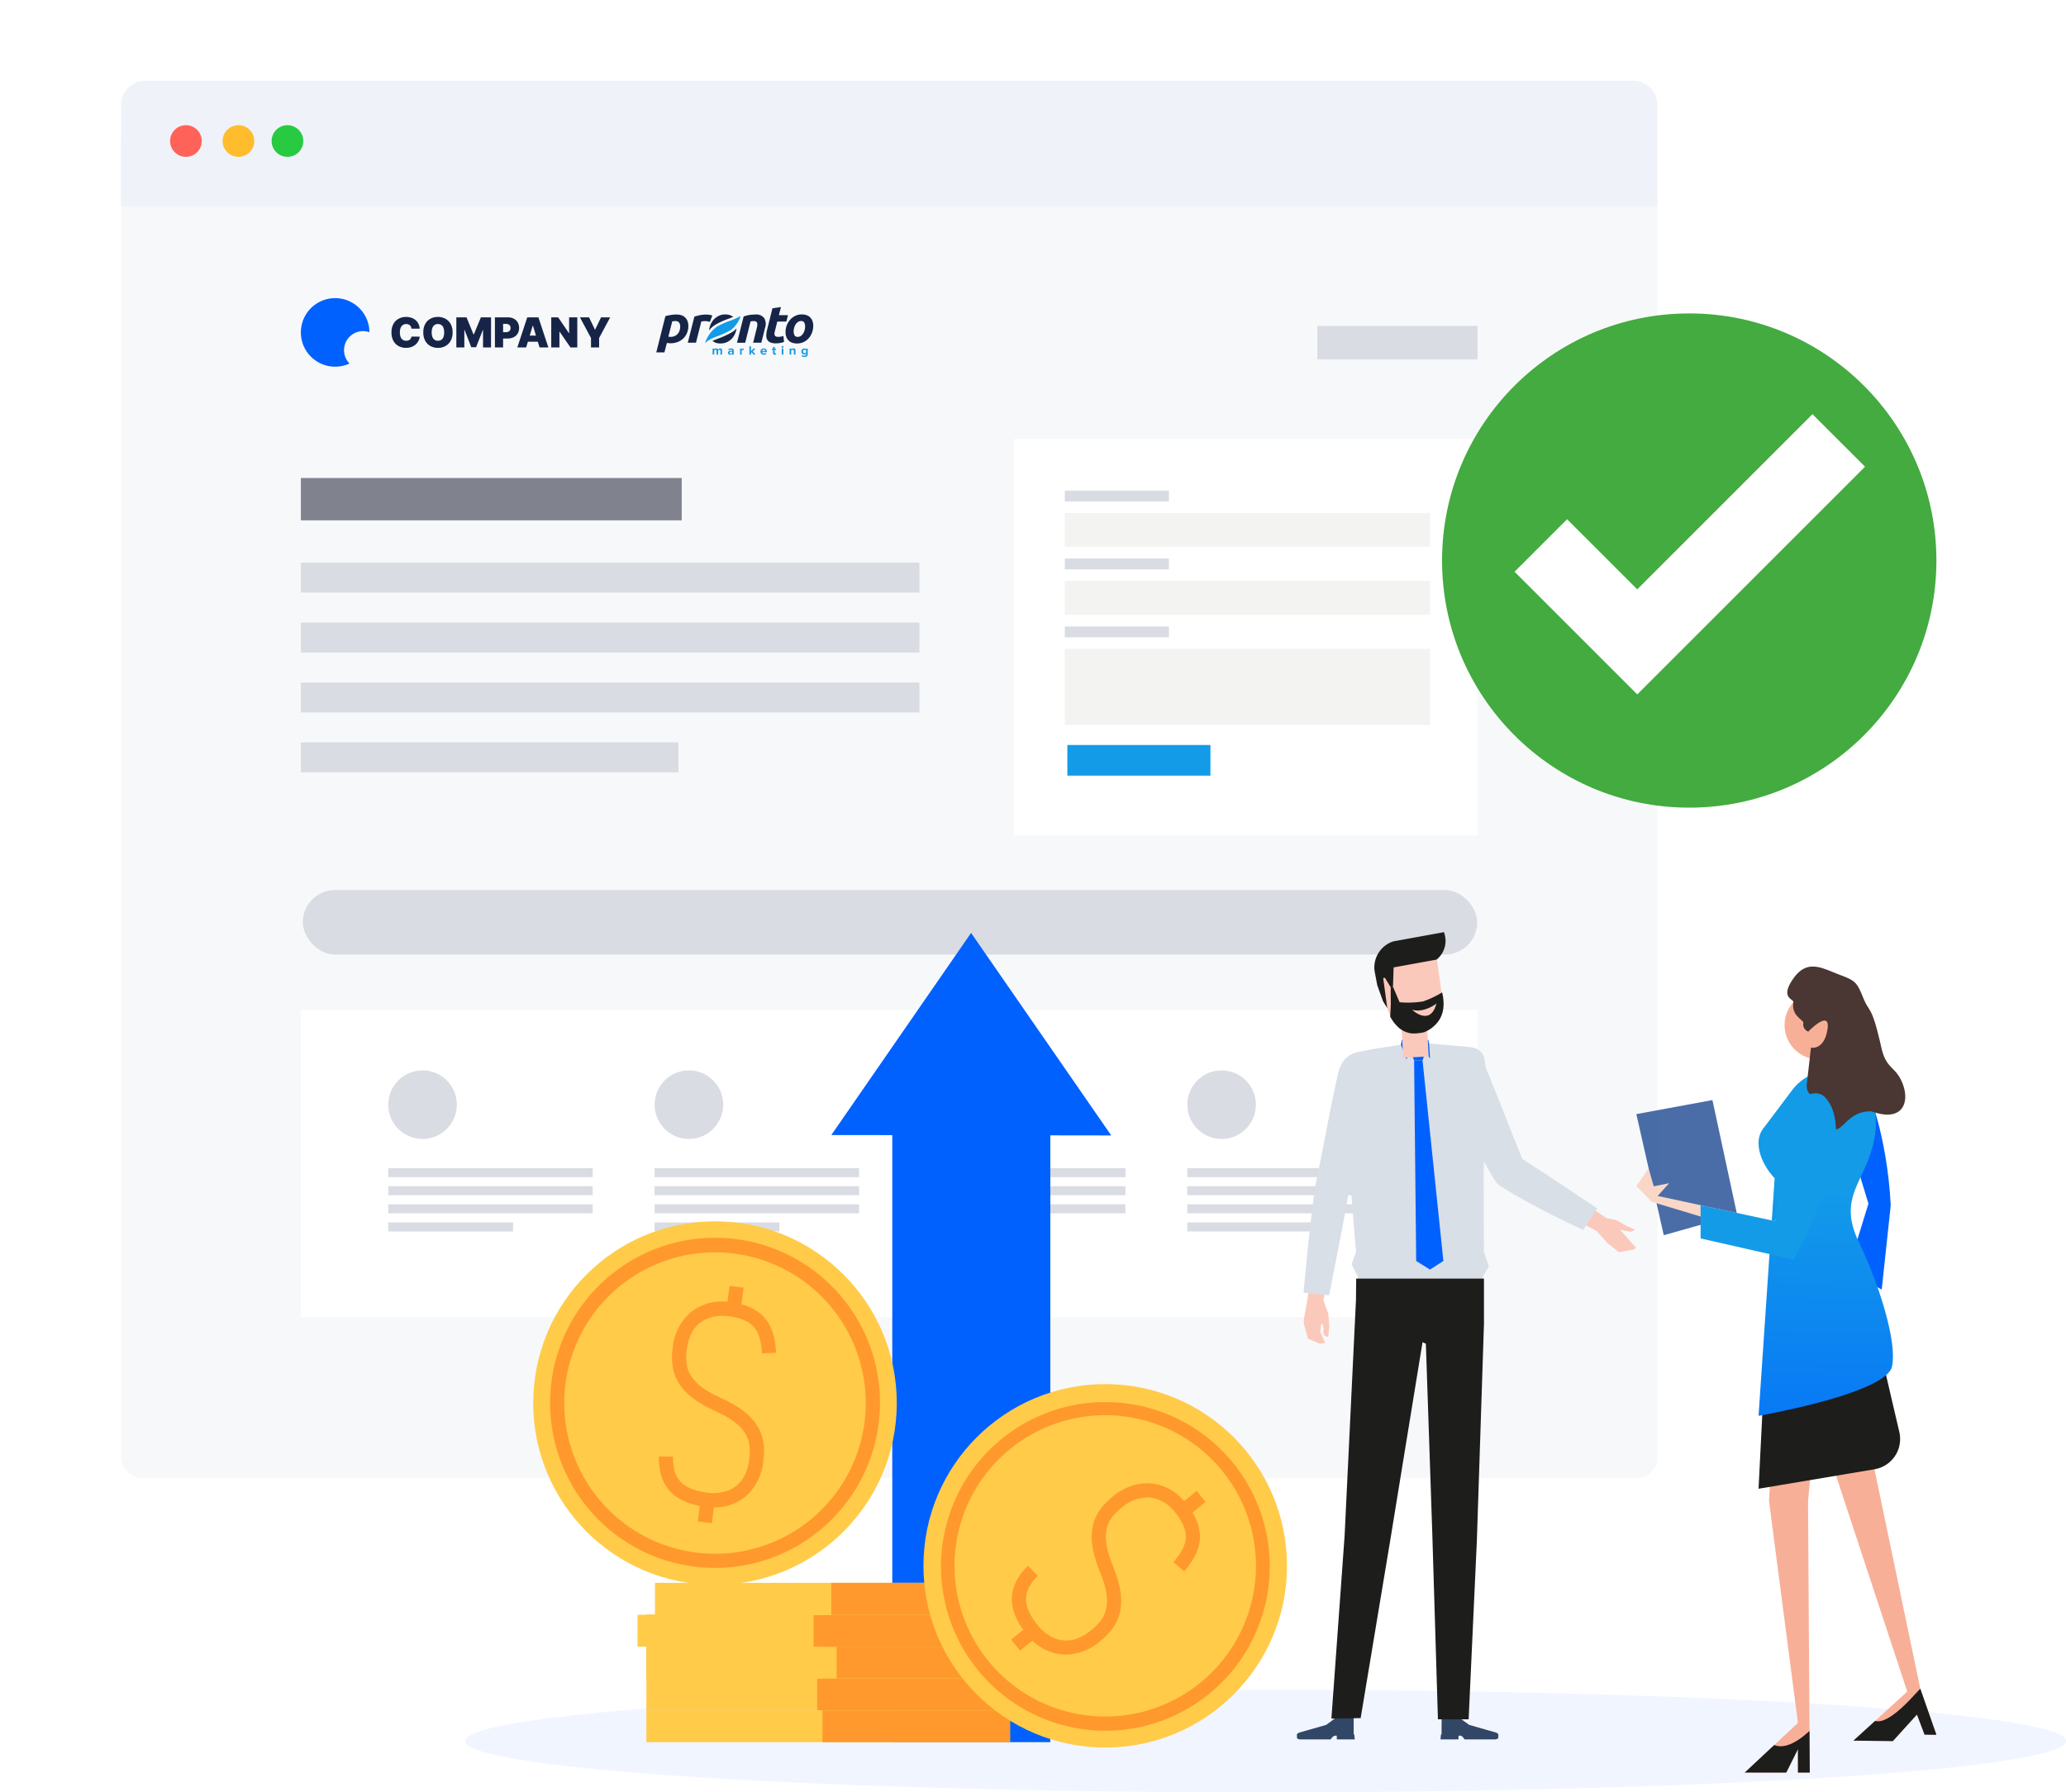 <svg xmlns="http://www.w3.org/2000/svg" xmlns:xlink="http://www.w3.org/1999/xlink" width="511.939" height="444.24" viewBox="0 0 511.939 444.24">
  <defs>
    <filter id="Rectangle_2126" x="0" y="0" width="440.686" height="396.322" filterUnits="userSpaceOnUse">
      <feOffset dy="10" input="SourceAlpha"/>
      <feGaussianBlur stdDeviation="10" result="blur"/>
      <feFlood flood-opacity="0.161"/>
      <feComposite operator="in" in2="blur"/>
      <feComposite in="SourceGraphic"/>
    </filter>
    <filter id="Rectangle_2403" x="242.246" y="99.818" width="132.883" height="116.279" filterUnits="userSpaceOnUse">
      <feOffset dy="3" input="SourceAlpha"/>
      <feGaussianBlur stdDeviation="3" result="blur-2"/>
      <feFlood flood-opacity="0.161"/>
      <feComposite operator="in" in2="blur-2"/>
      <feComposite in="SourceGraphic"/>
    </filter>
    <clipPath id="clip-path">
      <rect width="248.274" height="52.222" fill="none"/>
    </clipPath>
    <linearGradient id="linear-gradient" x1="-48.15" y1="-2.261" x2="-48.15" y2="-1.888" gradientUnits="objectBoundingBox">
      <stop offset="0" stop-color="#f6f6f6"/>
      <stop offset="1" stop-color="#c9d6ff"/>
    </linearGradient>
    <linearGradient id="linear-gradient-2" x1="-249.611" y1="0.799" x2="-249.66" y2="0.361" gradientUnits="objectBoundingBox">
      <stop offset="0" stop-color="#fad6c7"/>
      <stop offset="1" stop-color="#e4857f"/>
    </linearGradient>
    <linearGradient id="linear-gradient-3" x1="-136.215" y1="1.654" x2="-135.439" y2="0.545" gradientUnits="objectBoundingBox">
      <stop offset="0" stop-color="#139be8"/>
      <stop offset="1" stop-color="#0061ff"/>
    </linearGradient>
    <linearGradient id="linear-gradient-4" x1="-50.14" y1="-0.018" x2="-50.148" y2="1.128" xlink:href="#linear-gradient-3"/>
    <linearGradient id="linear-gradient-5" x1="-159.061" y1="0.277" x2="-159.378" y2="1.518" gradientUnits="objectBoundingBox">
      <stop offset="0" stop-color="#1d4891"/>
      <stop offset="1" stop-color="#182e65"/>
    </linearGradient>
    <linearGradient id="linear-gradient-6" x1="-76.873" y1="-4.652" x2="-76.864" y2="-5.507" xlink:href="#linear-gradient-2"/>
  </defs>
  <g id="pronto-affiliate" transform="translate(-762.967 -181.403)">
    <g id="chart" transform="translate(792.967 201.403)">
      <g id="Group_13135" data-name="Group 13135" transform="translate(0 0)">
        <g transform="matrix(1, 0, 0, 1, -30, -20)" filter="url(#Rectangle_2126)">
          <rect id="Rectangle_2126-2" data-name="Rectangle 2126" width="380.686" height="336.322" rx="5" transform="translate(30 20)" fill="#f7f8fa"/>
        </g>
        <path id="Rectangle_2544" data-name="Rectangle 2544" d="M6,0H374.686a6,6,0,0,1,6,6V31.08a0,0,0,0,1,0,0H0a0,0,0,0,1,0,0V6A6,6,0,0,1,6,0Z" transform="translate(0)" fill="#eff2f8"/>
        <g id="Group_14437" data-name="Group 14437" transform="translate(12.146 11.028)">
          <circle id="Ellipse_107" data-name="Ellipse 107" cx="3.925" cy="3.925" r="3.925" transform="translate(0 0)" fill="#ff6259"/>
          <ellipse id="Ellipse_108" data-name="Ellipse 108" cx="3.925" cy="3.925" rx="3.925" ry="3.925" transform="translate(13.013 0)" fill="#ffbd2d"/>
          <ellipse id="Ellipse_109" data-name="Ellipse 109" cx="3.925" cy="3.925" rx="3.925" ry="3.925" transform="translate(25.159 0)" fill="#27ca41"/>
        </g>
      </g>
    </g>
    <g id="Group_14808" data-name="Group 14808" transform="translate(837.52 255.301)">
      <g id="Group_14435" data-name="Group 14435" transform="translate(0 0)">
        <path id="Subtraction_2" data-name="Subtraction 2" d="M8.495,16.985a8.492,8.492,0,0,1-6.007-14.5,8.495,8.495,0,0,1,14.5,5.958,4.72,4.72,0,0,0-4.937,7.761A8.418,8.418,0,0,1,8.495,16.985Z" transform="translate(0 0)" fill="#0061ff"/>
        <path id="Path_23675" data-name="Path 23675" d="M7.3-2.261H5.247a1.423,1.423,0,0,0-.115-.463,1.1,1.1,0,0,0-.255-.359,1.116,1.116,0,0,0-.392-.233A1.543,1.543,0,0,0,3.965-3.4,1.458,1.458,0,0,0,3.1-3.15a1.512,1.512,0,0,0-.532.71,3.061,3.061,0,0,0-.18,1.111A3.106,3.106,0,0,0,2.576-.183a1.438,1.438,0,0,0,.534.692A1.491,1.491,0,0,0,3.951.74a1.648,1.648,0,0,0,.5-.071A1.154,1.154,0,0,0,4.839.464,1.092,1.092,0,0,0,5.107.137a1.308,1.308,0,0,0,.14-.432L7.3-.28a2.768,2.768,0,0,1-.266.963,3.122,3.122,0,0,1-.65.9,3.155,3.155,0,0,1-1.04.665A3.807,3.807,0,0,1,3.907,2.5a3.8,3.8,0,0,1-1.841-.441A3.18,3.18,0,0,1,.78.766,4.287,4.287,0,0,1,.308-1.329a4.226,4.226,0,0,1,.481-2.1,3.225,3.225,0,0,1,1.3-1.293,3.782,3.782,0,0,1,1.821-.439,4.185,4.185,0,0,1,1.3.193A3.147,3.147,0,0,1,6.249-4.4,2.808,2.808,0,0,1,6.97-3.5,3.32,3.32,0,0,1,7.3-2.261Zm8.145.932a4.2,4.2,0,0,1-.484,2.1,3.236,3.236,0,0,1-1.308,1.293,3.84,3.84,0,0,1-1.836.439,3.819,3.819,0,0,1-1.841-.443,3.252,3.252,0,0,1-1.3-1.3,4.2,4.2,0,0,1-.483-2.093,4.213,4.213,0,0,1,.483-2.1,3.228,3.228,0,0,1,1.3-1.293,3.845,3.845,0,0,1,1.841-.439,3.84,3.84,0,0,1,1.836.439,3.236,3.236,0,0,1,1.308,1.293A4.2,4.2,0,0,1,15.446-1.329Zm-2.083,0a3.174,3.174,0,0,0-.177-1.131,1.454,1.454,0,0,0-.521-.7,1.451,1.451,0,0,0-.847-.239,1.451,1.451,0,0,0-.847.239,1.454,1.454,0,0,0-.521.7,3.174,3.174,0,0,0-.177,1.131A3.174,3.174,0,0,0,10.451-.2a1.454,1.454,0,0,0,.521.7,1.451,1.451,0,0,0,.847.239A1.451,1.451,0,0,0,12.665.5a1.454,1.454,0,0,0,.521-.7A3.174,3.174,0,0,0,13.363-1.329Zm3.016-3.73H18.9L20.633-.833h.087l1.734-4.225h2.521V2.4H22.994V-1.911h-.058L21.274,2.343H20.08L18.419-1.941H18.36V2.4H16.379ZM25.937,2.4v-7.46h3.22a3.077,3.077,0,0,1,1.453.328,2.379,2.379,0,0,1,.969.922,2.706,2.706,0,0,1,.346,1.388,2.628,2.628,0,0,1-.355,1.388,2.359,2.359,0,0,1-.994.9,3.319,3.319,0,0,1-1.492.317H27.161V-1.387h1.515a1.36,1.36,0,0,0,.61-.126.908.908,0,0,0,.39-.359,1.068,1.068,0,0,0,.137-.55,1.046,1.046,0,0,0-.137-.548.9.9,0,0,0-.39-.35,1.4,1.4,0,0,0-.61-.122h-.714V2.4Zm7.737,0H31.488l2.462-7.46h2.768L39.181,2.4H37L35.363-3h-.058ZM33.265-.542h4.109V.973H33.265ZM46.349-5.059V2.4h-1.69l-2.7-3.919H41.92V2.4H39.895v-7.46h1.719l2.652,3.9h.058v-3.9Zm.656,0h2.258L50.72-2.028h.058l1.457-3.031h2.258L51.755.056V2.4H49.744V.056Z" transform="translate(22.147 9.82)" fill="#162447"/>
      </g>
      <g id="Group_14806" data-name="Group 14806" transform="translate(0 44.581)">
        <rect id="Rectangle_2541" data-name="Rectangle 2541" width="94.375" height="10.486" fill="#80838e"/>
        <rect id="Rectangle_2542" data-name="Rectangle 2542" width="153.266" height="7.427" transform="translate(0 20.973)" fill="#d9dce2"/>
        <rect id="Rectangle_2543" data-name="Rectangle 2543" width="153.266" height="7.427" transform="translate(0 35.825)" fill="#d9dce2"/>
        <rect id="Rectangle_2640" data-name="Rectangle 2640" width="153.266" height="7.427" transform="translate(0 50.677)" fill="#d9dce2"/>
        <rect id="Rectangle_2638" data-name="Rectangle 2638" width="93.565" height="7.427" transform="translate(0 65.529)" fill="#d9dce2"/>
      </g>
      <rect id="Rectangle_2641" data-name="Rectangle 2641" width="39.703" height="8.281" transform="translate(251.873 6.878)" fill="#d9dce2"/>
      <g id="pronto-logo" transform="translate(87.707 1.745)">
        <rect id="area" width="39.389" height="13.414" transform="translate(0)" fill="rgba(255,255,255,0)"/>
        <g id="dark-blue" transform="translate(0.362 0.458)">
          <path id="Path_247" data-name="Path 247" d="M243.113,171.025a20.379,20.379,0,0,1,3.217-1.446c.37-.14.733-.278,1.089-.425a2.45,2.45,0,0,0-.707-.413,3.445,3.445,0,0,0-1.246-.208,3.627,3.627,0,0,0-1.717.4,4.163,4.163,0,0,0-1.267,1.02,4.392,4.392,0,0,0-.782,1.4,4.836,4.836,0,0,0-.246,1.143A6.085,6.085,0,0,1,243.113,171.025Z" transform="translate(-228.369 -166.702)" fill="#162447"/>
          <path id="Path_248" data-name="Path 248" d="M253.813,201.464a21.231,21.231,0,0,1-3.389,1.568c-.554.217-1.062.416-1.474.612a2.414,2.414,0,0,0,.711.424,3.439,3.439,0,0,0,1.253.208,3.715,3.715,0,0,0,1.75-.4,3.961,3.961,0,0,0,1.26-1.019,4.426,4.426,0,0,0,.763-1.4,5.009,5.009,0,0,0,.212-.923A4.806,4.806,0,0,1,253.813,201.464Z" transform="translate(-235.016 -195.248)" fill="#162447"/>
          <path id="Path_241" data-name="Path 241" d="M133.845,171.594a4.474,4.474,0,0,1-.326,1.734,4.006,4.006,0,0,1-2.3,2.248,4.779,4.779,0,0,1-1.764.318,5.508,5.508,0,0,1-.926-.078l-.613,2.351H125.9l2.261-8.989a12.6,12.6,0,0,1,1.247-.28,8.735,8.735,0,0,1,1.519-.123,3.529,3.529,0,0,1,1.314.221,2.365,2.365,0,0,1,1.43,1.5A3.461,3.461,0,0,1,133.845,171.594Zm-4.945,2.664a2.973,2.973,0,0,0,.572.052,2.425,2.425,0,0,0,.968-.189,2.124,2.124,0,0,0,.742-.527,2.4,2.4,0,0,0,.477-.811,3.069,3.069,0,0,0,.171-1.046,1.68,1.68,0,0,0-.259-.948,1,1,0,0,0-.9-.39,4.059,4.059,0,0,0-.817.078Z" transform="translate(-125.903 -166.918)" fill="#162447"/>
          <path id="Path_242" data-name="Path 242" d="M200.315,170.7q-.272-.064-.539-.124a3.907,3.907,0,0,0-.782-.059,3.132,3.132,0,0,0-.423.033,3.6,3.6,0,0,0-.381.071l-1.322,5.249h-2.03l1.635-6.47q.585-.182,1.314-.345a7.59,7.59,0,0,1,1.642-.162,5.366,5.366,0,0,1,.756.059,2.961,2.961,0,0,1,.729.188Z" transform="translate(-187.032 -167.026)" fill="#162447"/>
          <path id="Path_243" data-name="Path 243" d="M304.214,169.243q.231-.064.511-.15c.186-.056.395-.108.627-.156s.49-.086.776-.117a9.317,9.317,0,0,1,.974-.045,2.481,2.481,0,0,1,2.2.883,2.883,2.883,0,0,1,.211,2.416l-.926,3.691h-2.029l.9-3.612q.083-.338.13-.656a1.531,1.531,0,0,0-.007-.558.654.654,0,0,0-.252-.39,1,1,0,0,0-.606-.149,4.291,4.291,0,0,0-.805.078l-1.321,5.288h-2.03Z" transform="translate(-282.561 -166.918)" fill="#162447"/>
          <path id="Path_244" data-name="Path 244" d="M368.134,151.881l2.111-.311-.518,2.014h2.262l-.409,1.585h-2.248l-.6,2.39a2.664,2.664,0,0,0-.1.559.984.984,0,0,0,.068.449.586.586,0,0,0,.293.292,1.4,1.4,0,0,0,.607.1,3.425,3.425,0,0,0,.634-.059,4.935,4.935,0,0,0,.62-.162l.15,1.481a7.471,7.471,0,0,1-.886.247,5.36,5.36,0,0,1-1.129.1,3.246,3.246,0,0,1-1.459-.267,1.575,1.575,0,0,1-.736-.728,2.206,2.206,0,0,1-.191-1.059,6.549,6.549,0,0,1,.191-1.26Z" transform="translate(-339.348 -151.57)" fill="#162447"/>
          <path id="Path_245" data-name="Path 245" d="M411.576,175.73a3.449,3.449,0,0,1-1.254-.208,2.32,2.32,0,0,1-.878-.584,2.491,2.491,0,0,1-.525-.89,3.486,3.486,0,0,1-.177-1.136,4.816,4.816,0,0,1,.265-1.559,4.4,4.4,0,0,1,.783-1.4,4.145,4.145,0,0,1,1.268-1.02,3.618,3.618,0,0,1,1.717-.4,3.455,3.455,0,0,1,1.246.208,2.306,2.306,0,0,1,.884.585,2.5,2.5,0,0,1,.525.89,3.443,3.443,0,0,1,.178,1.137,4.926,4.926,0,0,1-.259,1.559,4.476,4.476,0,0,1-.762,1.4,3.97,3.97,0,0,1-1.261,1.019A3.72,3.72,0,0,1,411.576,175.73Zm1.008-5.559a1.313,1.313,0,0,0-.79.247,2.15,2.15,0,0,0-.572.624,2.991,2.991,0,0,0-.348.824,3.381,3.381,0,0,0-.116.851,1.969,1.969,0,0,0,.218,1.013.843.843,0,0,0,.79.365,1.312,1.312,0,0,0,.79-.247,2.142,2.142,0,0,0,.571-.623,2.982,2.982,0,0,0,.347-.825,3.406,3.406,0,0,0,.116-.851,1.976,1.976,0,0,0-.218-1.013A.845.845,0,0,0,412.584,170.17Z" transform="translate(-376.714 -166.702)" fill="#162447"/>
        </g>
        <g id="blue" transform="translate(12.452 2.672)">
          <path id="Path_249" data-name="Path 249" d="M251.121,248.125v-.938a.21.21,0,0,0-.232-.237.419.419,0,0,0-.323.172v1h-.413v-.938a.21.21,0,0,0-.232-.237.43.43,0,0,0-.323.172v1h-.41v-1.486h.41v.191a.711.711,0,0,1,.51-.228.411.411,0,0,1,.432.268.676.676,0,0,1,.535-.268.406.406,0,0,1,.458.449v1.073Z" transform="translate(-247.319 -238.554)" fill="#139be8"/>
          <path id="Path_250" data-name="Path 250" d="M283.777,248.125v-.157a.651.651,0,0,1-.494.194.507.507,0,0,1-.539-.492.486.486,0,0,1,.539-.48.653.653,0,0,1,.494.182v-.188c0-.151-.135-.249-.342-.249a.672.672,0,0,0-.449.175l-.161-.274a1.036,1.036,0,0,1,.681-.234c.358,0,.684.135.684.563v.96Zm0-.357v-.185a.422.422,0,0,0-.329-.132c-.161,0-.294.083-.294.225s.132.221.294.221A.42.42,0,0,0,283.777,247.768Z" transform="translate(-277.075 -238.554)" fill="#139be8"/>
          <path id="Path_251" data-name="Path 251" d="M309.181,248.125v-1.486h.41v.2a.7.7,0,0,1,.5-.237v.381a.55.55,0,0,0-.113-.009.532.532,0,0,0-.384.169v.981Z" transform="translate(-300.517 -238.554)" fill="#139be8"/>
          <path id="Path_252" data-name="Path 252" d="M330.557,243.753l-.413-.572-.187.191v.381h-.41V241.7h.41v1.227l.59-.661h.5l-.616.674.635.812Z" transform="translate(-318.577 -234.182)" fill="#139be8"/>
          <path id="Path_253" data-name="Path 253" d="M353.845,247.38a.776.776,0,0,1,.806-.778.758.758,0,0,1,.781.815v.092h-1.158a.413.413,0,0,0,.448.332.671.671,0,0,0,.413-.145l.184.258a1,1,0,0,1-.642.206A.772.772,0,0,1,353.845,247.38Zm.806-.458a.353.353,0,0,0-.381.317h.768A.351.351,0,0,0,354.651,246.922Z" transform="translate(-340.124 -238.554)" fill="#139be8"/>
          <path id="Path_254" data-name="Path 254" d="M379.314,244.7v-.772h-.258v-.341h.258v-.406h.41v.406h.316v.341h-.316v.667c0,.1.052.166.142.166a.212.212,0,0,0,.142-.046l.087.3a.523.523,0,0,1-.342.1C379.466,245.112,379.314,244.97,379.314,244.7Z" transform="translate(-362.48 -235.504)" fill="#139be8"/>
          <path id="Path_255" data-name="Path 255" d="M399.992,241.391a.244.244,0,0,1,.487,0,.244.244,0,0,1-.487,0Zm.039,1.879v-1.486h.41v1.486Z" transform="translate(-381.045 -233.7)" fill="#139be8"/>
          <path id="Path_256" data-name="Path 256" d="M418.7,248.125v-.9c0-.206-.113-.277-.287-.277a.462.462,0,0,0-.355.172v1h-.41v-1.486h.41v.191a.744.744,0,0,1,.545-.228.444.444,0,0,1,.51.474v1.049Z" transform="translate(-396.706 -238.554)" fill="#139be8"/>
          <path id="Path_257" data-name="Path 257" d="M443.444,248.506l.184-.28a.649.649,0,0,0,.487.181c.2,0,.432-.08.432-.381v-.145a.616.616,0,0,1-.484.231.758.758,0,0,1,0-1.51.608.608,0,0,1,.484.228v-.191h.41v1.387c0,.563-.458.7-.842.7A.978.978,0,0,1,443.444,248.506Zm1.1-.907v-.483a.47.47,0,0,0-.352-.166.409.409,0,0,0,0,.818A.472.472,0,0,0,444.547,247.6Z" transform="translate(-419.516 -238.554)" fill="#139be8"/>
          <path id="Path_246" data-name="Path 246" d="M232.671,178.772c.2-.156.445-.343.719-.562a10.085,10.085,0,0,1,2.358-1.125,20.734,20.734,0,0,0,3.287-1.517,6.968,6.968,0,0,0,2.455-3.5,15.8,15.8,0,0,1-2.716,1.224,19.8,19.8,0,0,0-3.121,1.4A7.963,7.963,0,0,0,232.671,178.772Z" transform="translate(-232.671 -172.072)" fill="#139be8"/>
        </g>
      </g>
      <g id="Group_14804" data-name="Group 14804" transform="translate(176.693 31.919)">
        <g id="Group_14055" data-name="Group 14055" transform="translate(0 0)">
          <g id="Group_14038" data-name="Group 14038" transform="translate(0 0)">
            <g transform="matrix(1, 0, 0, 1, -251.25, -105.82)" filter="url(#Rectangle_2403)">
              <rect id="Rectangle_2403-2" data-name="Rectangle 2403" width="114.883" height="98.279" transform="translate(251.25 105.82)" fill="#fff"/>
            </g>
            <rect id="Rectangle_2404" data-name="Rectangle 2404" width="35.454" height="7.6" transform="translate(13.238 78.833)" fill="#139be8"/>
          </g>
          <rect id="Rectangle_2405" data-name="Rectangle 2405" width="90.513" height="8.395" transform="translate(12.609 21.338)" fill="#f3f3f1"/>
          <rect id="Rectangle_2635" data-name="Rectangle 2635" width="90.513" height="8.395" transform="translate(12.609 38.18)" fill="#f3f3f1"/>
          <rect id="Rectangle_2637" data-name="Rectangle 2637" width="90.513" height="18.861" transform="translate(12.609 55.023)" fill="#f3f3f1"/>
          <rect id="Rectangle_2406" data-name="Rectangle 2406" width="25.792" height="2.685" transform="translate(12.609 15.772)" fill="#d9dce2"/>
          <rect id="Rectangle_2634" data-name="Rectangle 2634" width="25.792" height="2.685" transform="translate(12.609 32.614)" fill="#d9dce2"/>
          <rect id="Rectangle_2636" data-name="Rectangle 2636" width="25.792" height="2.685" transform="translate(12.609 49.457)" fill="#d9dce2"/>
        </g>
      </g>
      <g id="Group_14809" data-name="Group 14809" transform="translate(0 24.803)">
        <rect id="Rectangle_2639" data-name="Rectangle 2639" width="291.576" height="76.107" transform="translate(0.002 151.656)" fill="#fff"/>
        <g id="Repeat_Grid_38" data-name="Repeat Grid 38" transform="translate(21.653 166.599)" clip-path="url(#clip-path)">
          <g transform="translate(-178.179 -1710.149)">
            <circle id="Ellipse_9335" data-name="Ellipse 9335" cx="8.5" cy="8.5" r="8.5" transform="translate(178.179 1710.149)" fill="#d9dce2"/>
            <g id="Group_14805" data-name="Group 14805" transform="translate(16.857 1.22)">
              <rect id="Rectangle_2642" data-name="Rectangle 2642" width="50.668" height="2.243" transform="translate(161.321 1733.149)" fill="#d9dce2"/>
              <rect id="Rectangle_2643" data-name="Rectangle 2643" width="50.668" height="2.243" transform="translate(161.321 1737.634)" fill="#d9dce2"/>
              <rect id="Rectangle_2644" data-name="Rectangle 2644" width="50.668" height="2.243" transform="translate(161.321 1742.119)" fill="#d9dce2"/>
              <rect id="Rectangle_2645" data-name="Rectangle 2645" width="30.932" height="2.243" transform="translate(161.321 1746.605)" fill="#d9dce2"/>
            </g>
          </g>
          <g transform="translate(-112.179 -1710.149)">
            <circle id="Ellipse_9335-2" data-name="Ellipse 9335" cx="8.5" cy="8.5" r="8.5" transform="translate(178.179 1710.149)" fill="#d9dce2"/>
            <g id="Group_14805-2" data-name="Group 14805" transform="translate(16.857 1.22)">
              <rect id="Rectangle_2642-2" data-name="Rectangle 2642" width="50.668" height="2.243" transform="translate(161.321 1733.149)" fill="#d9dce2"/>
              <rect id="Rectangle_2643-2" data-name="Rectangle 2643" width="50.668" height="2.243" transform="translate(161.321 1737.634)" fill="#d9dce2"/>
              <rect id="Rectangle_2644-2" data-name="Rectangle 2644" width="50.668" height="2.243" transform="translate(161.321 1742.119)" fill="#d9dce2"/>
              <rect id="Rectangle_2645-2" data-name="Rectangle 2645" width="30.932" height="2.243" transform="translate(161.321 1746.605)" fill="#d9dce2"/>
            </g>
          </g>
          <g transform="translate(-46.179 -1710.149)">
            <circle id="Ellipse_9335-3" data-name="Ellipse 9335" cx="8.5" cy="8.5" r="8.5" transform="translate(178.179 1710.149)" fill="#d9dce2"/>
            <g id="Group_14805-3" data-name="Group 14805" transform="translate(16.857 1.22)">
              <rect id="Rectangle_2642-3" data-name="Rectangle 2642" width="50.668" height="2.243" transform="translate(161.321 1733.149)" fill="#d9dce2"/>
              <rect id="Rectangle_2643-3" data-name="Rectangle 2643" width="50.668" height="2.243" transform="translate(161.321 1737.634)" fill="#d9dce2"/>
              <rect id="Rectangle_2644-3" data-name="Rectangle 2644" width="50.668" height="2.243" transform="translate(161.321 1742.119)" fill="#d9dce2"/>
              <rect id="Rectangle_2645-3" data-name="Rectangle 2645" width="30.932" height="2.243" transform="translate(161.321 1746.605)" fill="#d9dce2"/>
            </g>
          </g>
          <g transform="translate(19.821 -1710.149)">
            <circle id="Ellipse_9335-4" data-name="Ellipse 9335" cx="8.5" cy="8.5" r="8.5" transform="translate(178.179 1710.149)" fill="#d9dce2"/>
            <g id="Group_14805-4" data-name="Group 14805" transform="translate(16.857 1.22)">
              <rect id="Rectangle_2642-4" data-name="Rectangle 2642" width="50.668" height="2.243" transform="translate(161.321 1733.149)" fill="#d9dce2"/>
              <rect id="Rectangle_2643-4" data-name="Rectangle 2643" width="50.668" height="2.243" transform="translate(161.321 1737.634)" fill="#d9dce2"/>
              <rect id="Rectangle_2644-4" data-name="Rectangle 2644" width="50.668" height="2.243" transform="translate(161.321 1742.119)" fill="#d9dce2"/>
              <rect id="Rectangle_2645-4" data-name="Rectangle 2645" width="30.932" height="2.243" transform="translate(161.321 1746.605)" fill="#d9dce2"/>
            </g>
          </g>
        </g>
      </g>
      <rect id="Rectangle_2646" data-name="Rectangle 2646" width="291" height="16" rx="8" transform="translate(0.48 146.699)" fill="#d9dce2"/>
    </g>
    <g id="Group_14811" data-name="Group 14811" transform="translate(30.967 -937.722)">
      <g id="Group_14814" data-name="Group 14814" transform="translate(847.254 1537.949)" opacity="0.25">
        <ellipse id="Ellipse_9336" data-name="Ellipse 9336" cx="198.343" cy="12.708" rx="198.343" ry="12.708" transform="translate(0 0)" fill="url(#linear-gradient)"/>
      </g>
      <g id="Group_14818" data-name="Group 14818" transform="translate(35 42.454)">
        <path id="Union_20" data-name="Union 20" d="M15.107,200.58V50.118L0,50.1,34.635,0,69.369,50.2l-15.1-.021V200.58Z" transform="translate(902.992 1307.898)" fill="#0061ff"/>
        <path id="Union_20_-_Outline" data-name="Union 20 - Outline" d="M54.765,201.08H14.607V50.618L-.953,50.6,34.635-.879,70.324,50.7l-15.559-.022Zm-39.157-1H53.765V49.674l14.65.021L34.635.879.953,49.6l14.655.021Z" transform="translate(902.992 1307.898)" fill="rgba(0,0,0,0)"/>
        <rect id="Rectangle_2648" data-name="Rectangle 2648" width="90.115" height="7.893" transform="translate(857.167 1500.585)" fill="#ffcb49"/>
        <rect id="Rectangle_2649" data-name="Rectangle 2649" width="46.483" height="7.893" transform="translate(900.798 1500.585)" fill="#ff992d"/>
        <rect id="Rectangle_2650" data-name="Rectangle 2650" width="90.115" height="7.893" transform="translate(857.167 1492.692)" fill="#ffcb49"/>
        <rect id="Rectangle_2651" data-name="Rectangle 2651" width="46.483" height="7.893" transform="translate(900.798 1492.692)" fill="#ff992d"/>
        <rect id="Rectangle_2652" data-name="Rectangle 2652" width="90.115" height="7.893" transform="translate(859.36 1492.692)" fill="#ffcb49"/>
        <rect id="Rectangle_2653" data-name="Rectangle 2653" width="49.991" height="7.893" transform="translate(899.484 1492.692)" fill="#ff992d"/>
        <rect id="Rectangle_2654" data-name="Rectangle 2654" width="90.115" height="7.893" transform="translate(857.167 1484.798)" fill="#ffcb49"/>
        <rect id="Rectangle_2655" data-name="Rectangle 2655" width="46.483" height="7.893" transform="translate(900.798 1484.798)" fill="#ff992d"/>
        <rect id="Rectangle_2656" data-name="Rectangle 2656" width="90.115" height="7.893" transform="translate(857.167 1484.798)" fill="#ffcb49"/>
        <rect id="Rectangle_2657" data-name="Rectangle 2657" width="46.483" height="7.893" transform="translate(900.798 1484.798)" fill="#ff992d"/>
        <rect id="Rectangle_2658" data-name="Rectangle 2658" width="90.115" height="7.893" transform="translate(857.167 1484.798)" fill="#ffcb49"/>
        <rect id="Rectangle_2659" data-name="Rectangle 2659" width="46.483" height="7.893" transform="translate(900.798 1484.798)" fill="#ff992d"/>
        <rect id="Rectangle_2660" data-name="Rectangle 2660" width="90.115" height="7.893" transform="translate(857.167 1484.798)" fill="#ffcb49"/>
        <rect id="Rectangle_2661" data-name="Rectangle 2661" width="45.167" height="7.893" transform="translate(904.307 1484.798)" fill="#ff992d"/>
        <rect id="Rectangle_2662" data-name="Rectangle 2662" width="90.115" height="7.893" transform="translate(857.167 1476.905)" fill="#ffcb49"/>
        <rect id="Rectangle_2663" data-name="Rectangle 2663" width="46.483" height="7.893" transform="translate(900.798 1476.905)" fill="#ff992d"/>
        <rect id="Rectangle_2664" data-name="Rectangle 2664" width="90.115" height="7.893" transform="translate(857.167 1476.905)" fill="#ffcb49"/>
        <rect id="Rectangle_2665" data-name="Rectangle 2665" width="46.483" height="7.893" transform="translate(900.798 1476.905)" fill="#ff992d"/>
        <rect id="Rectangle_2666" data-name="Rectangle 2666" width="90.115" height="7.893" transform="translate(857.167 1476.905)" fill="#ffcb49"/>
        <rect id="Rectangle_2667" data-name="Rectangle 2667" width="46.483" height="7.893" transform="translate(900.798 1476.905)" fill="#ff992d"/>
        <rect id="Rectangle_2668" data-name="Rectangle 2668" width="90.115" height="7.893" transform="translate(854.975 1476.905)" fill="#ffcb49"/>
        <rect id="Rectangle_2669" data-name="Rectangle 2669" width="46.483" height="7.893" transform="translate(898.606 1476.905)" fill="#ff992d"/>
        <rect id="Rectangle_2670" data-name="Rectangle 2670" width="90.115" height="7.893" transform="translate(859.36 1469.012)" fill="#ffcb49"/>
        <rect id="Rectangle_2671" data-name="Rectangle 2671" width="46.483" height="7.893" transform="translate(902.992 1469.012)" fill="#ff992d"/>
        <rect id="Rectangle_2672" data-name="Rectangle 2672" width="90.115" height="7.893" transform="translate(859.36 1469.012)" fill="#ffcb49"/>
        <rect id="Rectangle_2673" data-name="Rectangle 2673" width="46.483" height="7.893" transform="translate(902.992 1469.012)" fill="#ff992d"/>
        <rect id="Rectangle_2674" data-name="Rectangle 2674" width="90.115" height="7.893" transform="translate(859.36 1469.012)" fill="#ffcb49"/>
        <rect id="Rectangle_2675" data-name="Rectangle 2675" width="46.483" height="7.893" transform="translate(902.992 1469.012)" fill="#ff992d"/>
        <rect id="Rectangle_2676" data-name="Rectangle 2676" width="90.115" height="7.893" transform="translate(859.36 1469.012)" fill="#ffcb49"/>
        <rect id="Rectangle_2677" data-name="Rectangle 2677" width="46.483" height="7.893" transform="translate(902.992 1469.012)" fill="#ff992d"/>
        <g id="Group_14815" data-name="Group 14815" transform="translate(925.823 1419.73)">
          <circle id="Ellipse_9337" data-name="Ellipse 9337" cx="45.042" cy="45.042" r="45.042" transform="translate(0 0)" fill="#ffcb49"/>
          <path id="Path_24704" data-name="Path 24704" d="M1330.194,1981.09a41.543,41.543,0,0,1-4.417-.236,40.727,40.727,0,1,1,4.417.236Zm-.114-78.2a37.343,37.343,0,1,0,23.493,66.4l1.1,1.367-1.1-1.367a37.337,37.337,0,0,0-23.493-66.4Z" transform="translate(-1285.074 -1895.18)" fill="#ff992d"/>
          <path id="Path_24705" data-name="Path 24705" d="M1383.353,2034.748q-.235,0-.471-.01a12.406,12.406,0,0,1-9.134-4.991c-5.034-6.19-4.96-11.754.228-17.009l2.5,2.468c-2.855,2.892-4.832,6.388,0,12.326,1.368,1.682,6.36,6.742,13.157,1.22,3.059-2.485,5.769-5.607,2.452-13.914l-.016-.04-.5-1.345c-3.985-10.041-.452-14.695,3.53-17.923a13.343,13.343,0,0,1,8.964-3.251,12.4,12.4,0,0,1,9.126,5c5.957,7.348,3.114,12.64-.453,16.849l-2.679-2.271c3.457-4.078,4.545-7.257.4-12.366a8.889,8.889,0,0,0-6.547-3.707,10.048,10.048,0,0,0-6.6,2.471c-3.062,2.482-5.775,5.6-2.47,13.916l.014.038.5,1.343c4,10.033.471,14.69-3.508,17.923A13.5,13.5,0,0,1,1383.353,2034.748Z" transform="translate(-1348.125 -1967.704)" fill="#ff992d"/>
          <rect id="Rectangle_2678" data-name="Rectangle 2678" width="5.606" height="3.512" transform="matrix(0.776, -0.631, 0.631, 0.776, 21.735, 63.338)" fill="#ff992d"/>
          <rect id="Rectangle_2679" data-name="Rectangle 2679" width="5.606" height="3.512" transform="matrix(0.776, -0.631, 0.631, 0.776, 63.336, 30.017)" fill="#ff992d"/>
        </g>
        <g id="Group_14816" data-name="Group 14816" transform="translate(829.131 1379.387)">
          <circle id="Ellipse_9338" data-name="Ellipse 9338" cx="45.042" cy="45.042" r="45.042" transform="translate(0 0)" fill="#ffcb49"/>
          <path id="Path_24706" data-name="Path 24706" d="M889.074,1797a40.886,40.886,0,0,1-40.541-46.205,40.863,40.863,0,1,1,81.025,10.679l-1.741-.23,1.741.23A40.926,40.926,0,0,1,889.074,1797Zm-.106-78.223a37.354,37.354,0,0,0-4.8,74.388,37.33,37.33,0,0,0,41.911-32.15h0a37.351,37.351,0,0,0-32.15-41.911A37.943,37.943,0,0,0,888.968,1718.779Z" transform="translate(-844.003 -1711.094)" fill="#ff992d"/>
          <path id="Path_24707" data-name="Path 24707" d="M984.776,1837.97a16.375,16.375,0,0,1-2.089-.137c-7.915-1.013-11.7-5.094-11.562-12.478l3.511.064c-.074,4.064.9,7.958,8.5,8.93,2.15.274,9.254.5,10.371-8.187.5-3.909.313-8.038-7.817-11.769l-.039-.019-1.288-.63c-9.81-4.526-10.459-10.332-9.8-15.415a13.337,13.337,0,0,1,4.252-8.536,12.4,12.4,0,0,1,10.06-2.667c9.381,1.215,10.971,7.009,11.289,12.515l-3.506.2c-.308-5.338-1.712-8.39-8.234-9.235-2.15-.279-9.252-.512-10.377,8.171-.507,3.909-.321,8.04,7.806,11.783l.037.018,1.287.63c9.814,4.511,10.469,10.316,9.816,15.4a13.343,13.343,0,0,1-4.244,8.541A11.8,11.8,0,0,1,984.776,1837.97Z" transform="translate(-939.989 -1767.088)" fill="#ff992d"/>
          <rect id="Rectangle_2680" data-name="Rectangle 2680" width="5.606" height="3.512" transform="translate(40.775 74.364) rotate(-82.687)" fill="#ff992d"/>
          <rect id="Rectangle_2681" data-name="Rectangle 2681" width="5.606" height="3.512" transform="translate(47.933 21.546) rotate(-82.687)" fill="#ff992d"/>
        </g>
      </g>
    </g>
    <g id="man" transform="translate(1084.326 411.384)">
      <g id="body">
        <g id="Group_5059" data-name="Group 5059" transform="translate(9.98 28.637)">
          <path id="Path_10880" data-name="Path 10880" d="M215.1,109.625l9.982.857c4.71.484,4.039,3.638,4.248,7.435l-.5,24.207.059,19.136,1.24,3.631-1.507,2.539-.081,2.107-30.911.044.037-2.169-1.576-3.036,1.117-3-1.04-12.748-1.193-15.2-2.418-12.585c-.151-2.724.232-7.344,4.058-8.764,2.033-.756,12.091-2.188,12.091-2.188l3.784,2.26Z" transform="translate(-192.538 -109.625)" fill="#d9dfe7"/>
        </g>
        <g id="Group_5063" data-name="Group 5063" transform="translate(0 86.924)">
          <g id="Group_5062" data-name="Group 5062" transform="translate(0 108.463)">
            <g id="Group_5060" data-name="Group 5060" transform="translate(35.587)">
              <path id="Path_10881" data-name="Path 10881" d="M207.566,181.955h-.185l-.042.929H202.9l.121-1.228.146,0,0-.012.012-4.508h4.6l.1.6L210,179.287l6.724,1.922s.531.232.521.521l-.02.531-.012.321s-.082.141-.63.3h-7.709l-.467-.622-.455-.284Z" transform="translate(-202.905 -177.133)" fill="#324666"/>
            </g>
            <g id="Group_5061" data-name="Group 5061">
              <path id="Path_10882" data-name="Path 10882" d="M198.181,181.955h.185l.04.929h4.434l-.121-1.228-.143,0,0-.012-.012-4.508h-4.6l-.1.6-2.124,1.559-6.724,1.922s-.528.232-.519.521l.017.531.012.321s.082.141.63.3h7.712l.464-.622.455-.284Z" transform="translate(-188.498 -177.133)" fill="#324666"/>
            </g>
          </g>
          <path id="Path_10883" data-name="Path 10883" d="M195.232,196.95l-3.27,45.33,7.246-.124,7.358-44.238L214.538,149l.828.36,1.606,47.457,1.383,45.641h7.607l2.046-44.379,1.756-53.711V133.222H198.1l-.054,5.335Z" transform="translate(-183.406 -133.222)" fill="#1d1d1b"/>
        </g>
        <g id="Group_5068" data-name="Group 5068" transform="translate(25.781 27.762)">
          <g id="Group_5066" data-name="Group 5066">
            <path id="Path_10887" data-name="Path 10887" d="M199.084,110.439l-.06-1.143.1-.014,2.947,1.689.893,1.682Z" transform="translate(-198.805 -109.252)" fill="#0061ff"/>
            <path id="Path_10888" data-name="Path 10888" d="M202.2,110.972l-.1.031-1.806,3.017-1.357-3.572.22-1.151.1-.014Z" transform="translate(-198.935 -109.252)" fill="#0061ff"/>
            <path id="Path_10889" data-name="Path 10889" d="M203.182,110.427l.06-1.143-.1-.013-1.632,1.72-.893,1.682Z" transform="translate(-196.461 -109.271)" fill="#0061ff"/>
            <path id="Path_10890" data-name="Path 10890" d="M200.98,110.991l.1.031,2.053,2.807-.205-3.393-.22-1.151-.1-.013Z" transform="translate(-195.929 -109.271)" fill="#0061ff"/>
          </g>
          <g id="Group_5067" data-name="Group 5067" transform="translate(2.436 1.881)">
            <path id="Path_10891" data-name="Path 10891" d="M202.842,113.261h-2.088l-.831-2.139.652-1.09h2.159l.807,1.095Z" transform="translate(-199.922 -110.032)" fill="#0061ff" style="isolation: isolate"/>
            <path id="Path_10892" data-name="Path 10892" d="M200.258,111.339l.512,49.691,3.416,2.128,3.324-2.128-5.164-49.691Z" transform="translate(-199.427 -108.11)" fill="#0061ff"/>
            <path id="Path_10893" data-name="Path 10893" d="M200.763,111.339l-.123,1.558.252.277.252-.277-.21-1.558Z" transform="translate(-198.866 -108.11)" fill="#0061ff"/>
          </g>
        </g>
        <rect id="neck" width="6.33" height="10.127" transform="translate(25.781 22.082) rotate(-3.183)" fill="#fbc9bb"/>
      </g>
      <g id="arm-left" transform="translate(37.674 30.269) rotate(-3)">
        <path id="Path_10877" data-name="Path 10877" d="M227.323,139.92l3.052-.446.371.021.86-.422-1.964-2.478-1.568-1.948-.116-.3,1.129.347,1.355.314.972-.344.021-.2-1.955-.978-2.5-1.6-2.349-.576-6.943-5.329-2.4,4.277,6.826,4.169,2.394,3.043Z" transform="translate(-187.843 -87.655)" fill="#fbc9bb"/>
        <g id="Group_5057" data-name="Group 5057">
          <path id="Path_10878" data-name="Path 10878" d="M206.085,111.674c.514-.363,4.412-3.09,6.015,1.1,2.969,7.766,6.313,18.676,8.981,25.988,1.153,3.162,1.141,4.822-1,6.158l-.356.2c-2.144,1.339-4.649.3-6.037-2.075,0,0-7.215-13.049-9.374-24.733C203.746,115.258,205.018,112.432,206.085,111.674Z" transform="translate(-204.173 -110.468)" fill="#d9dfe7"/>
          <path id="Path_10879" data-name="Path 10879" d="M214.2,121.769c8.626,6.143,19.049,14.062,19.049,14.062l-3.757,5.133s-12.034-6.247-19.854-11.906c-2.24-1.62-1.974-4.992-.763-6.412C209.824,121.531,212.474,120.538,214.2,121.769Z" transform="translate(-198.611 -94.688)" fill="#d9dfe7"/>
        </g>
      </g>
      <g id="arm-right" transform="translate(1.648 33.16)">
        <path id="Path_10884" data-name="Path 10884" d="M195.266,141.334l.236,3.212-.263,2.516-.1.011-.863-.356-.25-.752.078-1.113-.36-1.172-.253.214-.216,1.933,1.2,2.759-1.38.138-2.86-1.191-1.017-3.659-.031-1.119.922-5.077.551-4.04,3.947.412-.525,4.018Z" transform="translate(-189.127 -78.847)" fill="#fbc9bb"/>
        <g id="Group_5064" data-name="Group 5064">
          <path id="Path_10885" data-name="Path 10885" d="M190.315,142.576c1.677-7.6,3.88-20.336,5.8-28.426,1.032-4.367,5.256-2.181,5.815-1.887a6.711,6.711,0,0,1,2.636,6.343,219.335,219.335,0,0,1-6.02,25.756c-1.062,2.537-4.51,1.544-5.879,1.055C190.081,144.492,190.315,142.576,190.315,142.576Z" transform="translate(-187.482 -111.457)" fill="#d9dfe7"/>
          <path id="Path_10886" data-name="Path 10886" d="M192.013,126.09c-1.519,10.713-2.848,26.03-2.848,26.03l6.323.674s2.9-14.26,4.891-25.432c.484-2.725-2.267-4.562-4.135-4.621C194.782,122.694,192.309,123.991,192.013,126.09Z" transform="translate(-189.165 -94.87)" fill="#d9dfe7"/>
        </g>
      </g>
      <g id="head" transform="translate(20.697 -1.152) rotate(8)">
        <g id="Group_5054" data-name="Group 5054">
          <g id="Group_5053" data-name="Group 5053">
            <path id="Path_10873" data-name="Path 10873" d="M213.042,109.639c1.539,4.241-.148,8.744-3.764,10.058s-7.8-1.062-9.337-5.3c-.22-.6-3.344-8.206-3.438-8.806l13.872-5.032C210.688,101.076,212.822,109.039,213.042,109.639Z" transform="translate(-195.531 -94.32)" fill="#fbc9bb"/>
            <path id="Path_10874" data-name="Path 10874" d="M196.319,109.943a6.79,6.79,0,0,1,3.591-7.907l12.089-4a5.961,5.961,0,0,1-.857,6.985l-10.268,3.4.511,4.772-.548.207-1.714-2.107-.445.079,2.043,7.274-1.294-1.576-1.964-3.74Z" transform="translate(-196.109 -98.032)" fill="#1d1d1b"/>
          </g>
          <path id="Path_10875" data-name="Path 10875" d="M210.83,104.044a24.365,24.365,0,0,1-4.365,2.868,23.363,23.363,0,0,1-5.745,1.01l-2.149-3.572-.548.207.645,4.389.247,2.838a10.353,10.353,0,0,0,1.9,1.986,5.936,5.936,0,0,0,4.046,1.386,11.423,11.423,0,0,0,2.917-.724,7.432,7.432,0,0,0,2.258-1.907C212.547,109.542,211.6,106.069,210.83,104.044Z" transform="translate(-193.295 -89.194)" fill="#1d1d1b"/>
        </g>
        <path id="Path_10876" data-name="Path 10876" d="M206.227,105.228s-2.584,2.779-5.763,2.376C200.464,107.6,205.51,111.215,206.227,105.228Z" transform="translate(-189.707 -87.453)" fill="#fbc9bb"/>
      </g>
    </g>
    <g id="gbadge" transform="translate(1117.902 256.691)">
      <circle id="Ellipse_8984" data-name="Ellipse 8984" cx="61.249" cy="61.249" r="61.249" transform="translate(2.395 2.396)" fill="#43ab3f"/>
      <path id="Path_23678" data-name="Path 23678" d="M78.8,6.12,35.381,49.541,18,32.16,4.98,45.18l30.4,30.4L91.822,19.14Z" transform="translate(15.383 21.245)" fill="#fff"/>
    </g>
    <g id="woman" transform="translate(-1290.047 -917.247)">
      <g id="body-2" data-name="body" transform="translate(2458.487 1344.22)">
        <g id="Group_12760" data-name="Group 12760" transform="translate(0 0)">
          <path id="Path_18115" data-name="Path 18115" d="M2549.072,1374.306s.91,4.816.847,5.509,5.893,2.342,5.893,2.342-1.888-3.9-.954-7.476S2549.072,1374.306,2549.072,1374.306Z" transform="translate(-2504.108 -1359.528)" fill="url(#linear-gradient-2)"/>
          <g id="Group_12759" data-name="Group 12759">
            <path id="Path_18116" data-name="Path 18116" d="M2566.919,1394.407s5,11.281,5.921,29.074l-2.235,20.892-8.422-4.671,5.131-16.616-6.936-22.851Z" transform="translate(-2509.802 -1370.314)" fill="url(#linear-gradient-3)"/>
            <path id="Path_18117" data-name="Path 18117" d="M2580.125,1612.965l-2.933-.034-1.89-4.986-5.97,6.586-9.768-.114,5.368-4.888,7.968-7.264-17.676-53.622-2.852-37.128,11.052-1.461,1.395,37.32,11.314,54.165Z" transform="translate(-2505.771 -1428.557)" fill="#f8af98"/>
            <path id="Path_18117_-_Outline" data-name="Path 18117 - Outline" d="M2569.552,1615.033l-.225,0-11.037-.129,6.306-5.743,7.728-7.045-17.593-53.372,0-.061-2.888-37.6,12.066-1.595,1.413,37.827,11.3,54.092,4.217,12.067-3.987-.047-1.721-4.541Zm-8.711-1.1,8.273.1,6.367-7.025,2.059,5.431,1.879.022-3.768-10.782-.007-.032-11.323-54.207,0-.042-1.374-36.771-10.038,1.327,2.811,36.6,17.758,53.872Z" transform="translate(-2505.771 -1428.557)" fill="rgba(0,0,0,0)"/>
            <path id="Path_18118" data-name="Path 18118" d="M2528.631,1619.9l.069,10.316h-2.933v-5.8l-2.891,5.8h-10.3l7.308-6.822,5.886-5.491-7.168-55.02,2.038-37.174h11.148l-3.515,37.174Z" transform="translate(-2485.727 -1436.44)" fill="#f8af98"/>
            <path id="Path_18118_-_Outline" data-name="Path 18118 - Outline" d="M2529.2,1630.713h-3.936v-4.173l-2.082,4.173h-11.88l8.235-7.687,5.7-5.316L2518.1,1562.9l0-.046,2.064-37.647h12.171l-3.564,37.7.361,56.991Zm-2.936-1h1.929l-.065-9.813-.361-57.042,0-.025,3.463-36.627H2521.11l-2.01,36.656,7.2,55.229-6.074,5.666-6.38,5.956h8.725l2.753-5.519.948.223Z" transform="translate(-2485.727 -1436.44)" fill="rgba(0,0,0,0)"/>
            <path id="Path_18119" data-name="Path 18119" d="M2548.229,1555.037l-28.729,4.825,1.482-29.512,28.712-4.644,4.687,20.1A7.612,7.612,0,0,1,2548.229,1555.037Z" transform="translate(-2489.214 -1436.44)" fill="#1d1d1b"/>
            <path id="Path_18121" data-name="Path 18121" d="M2552.576,1458.894c-1.388,6.77-33.077,12.27-33.077,12.27l3.982-58.907c-3.224-3.337-5.638-9.15-2.563-12.635l6.875-9.146a12.55,12.55,0,0,1,12.623-4.739h0a10.511,10.511,0,0,1,7.537,7.665,21.645,21.645,0,0,1,.211,9.3c-2.115,10.556-9.241,14.1-3.837,25.351C2549.406,1438.622,2553.835,1452.751,2552.576,1458.894Z" transform="translate(-2489.214 -1365.811)" fill="url(#linear-gradient-4)"/>
            <path id="Path_18123" data-name="Path 18123" d="M2525.768,1725.779v-5.8l-2.891,5.8h-10.3l7.307-6.822c1.783.721,4.562.367,8.75-3.495l.07,10.316Z" transform="translate(-2485.727 -1532.006)" fill="#1d1d1b"/>
            <path id="Path_18124" data-name="Path 18124" d="M2587.422,1705.787l-2.933-.034-1.89-4.987-5.97,6.586-9.768-.114,5.368-4.888c1.72.519,4.746-.887,10.035-6.761.4-.446.787-.858,1.165-1.228Z" transform="translate(-2513.067 -1521.379)" fill="#1d1d1b"/>
          </g>
        </g>
      </g>
      <g id="head-2" data-name="head">
        <circle id="Ellipse_8741" data-name="Ellipse 8741" cx="8.511" cy="8.511" r="8.511" transform="translate(2495.218 1344.221)" fill="#f8af98"/>
        <path id="Ellipse_8741_-_Outline" data-name="Ellipse 8741 - Outline" d="M8.511-.5A9.011,9.011,0,1,1-.5,8.511,9.021,9.021,0,0,1,8.511-.5Zm0,17.021A8.011,8.011,0,1,0,.5,8.511,8.02,8.02,0,0,0,8.511,16.521Z" transform="translate(2495.218 1344.221)" fill="rgba(0,0,0,0)"/>
        <path id="Path_18126" data-name="Path 18126" d="M2536.8,1347.054c.141-.847-3.452-.977,0-5.873s7.079-2.6,11.175-1.044,4.494,1.759,6.12,5.786,2.09,1.6,4.513,12.388c1.257,5.6,3.659,4.5,5.355,9.16,1.672,4.593-.207,9.356-7.756,6.652-5.91-.3-7.074,5.272-9.727,4.438-4.565-1.437,1.048-5.29-4.614-7.987a3.058,3.058,0,0,1-1.742-3.1l1.039-9.16s3.25.754,4.088-4.509-4.754.533-4.754.533a1.911,1.911,0,0,1-1.218-2.174C2539.345,1351.423,2536.235,1350.452,2536.8,1347.054Z" transform="translate(-39.407)" fill="#4a3632"/>
      </g>
      <g id="hand" transform="translate(2458.487 1344.221)">
        <path id="Path_18120" data-name="Path 18120" d="M2458.487,1403.923l18.854-3.48,6.112,28.379-18.17,5.114Z" transform="translate(-2458.487 -1373.355)" opacity="0.8" fill="url(#linear-gradient-5)"/>
        <path id="Path_18122" data-name="Path 18122" d="M2504.719,1417.085l-9.431,24.342-32.995-9.941-3.807-3.9,3.017-4.394,1.3,4.447,3.807-.764-2.834,3.159,29.129,6.265,5.905-24.283Z" transform="translate(-2458.487 -1379.182)" fill="url(#linear-gradient-6)"/>
        <path id="Path_18125" data-name="Path 18125" d="M2521.332,1397.978c-1.467-1.509-4.144-.99-5.689.439-1.522,1.41-3.051,3.919-3.043,8.314l-3.533,22.038-18.5-3.977v8.244l23.075,5.238S2530.639,1407.558,2521.332,1397.978Z" transform="translate(-2474.646 -1371.654)" fill="#139be8"/>
      </g>
    </g>
  </g>
</svg>

